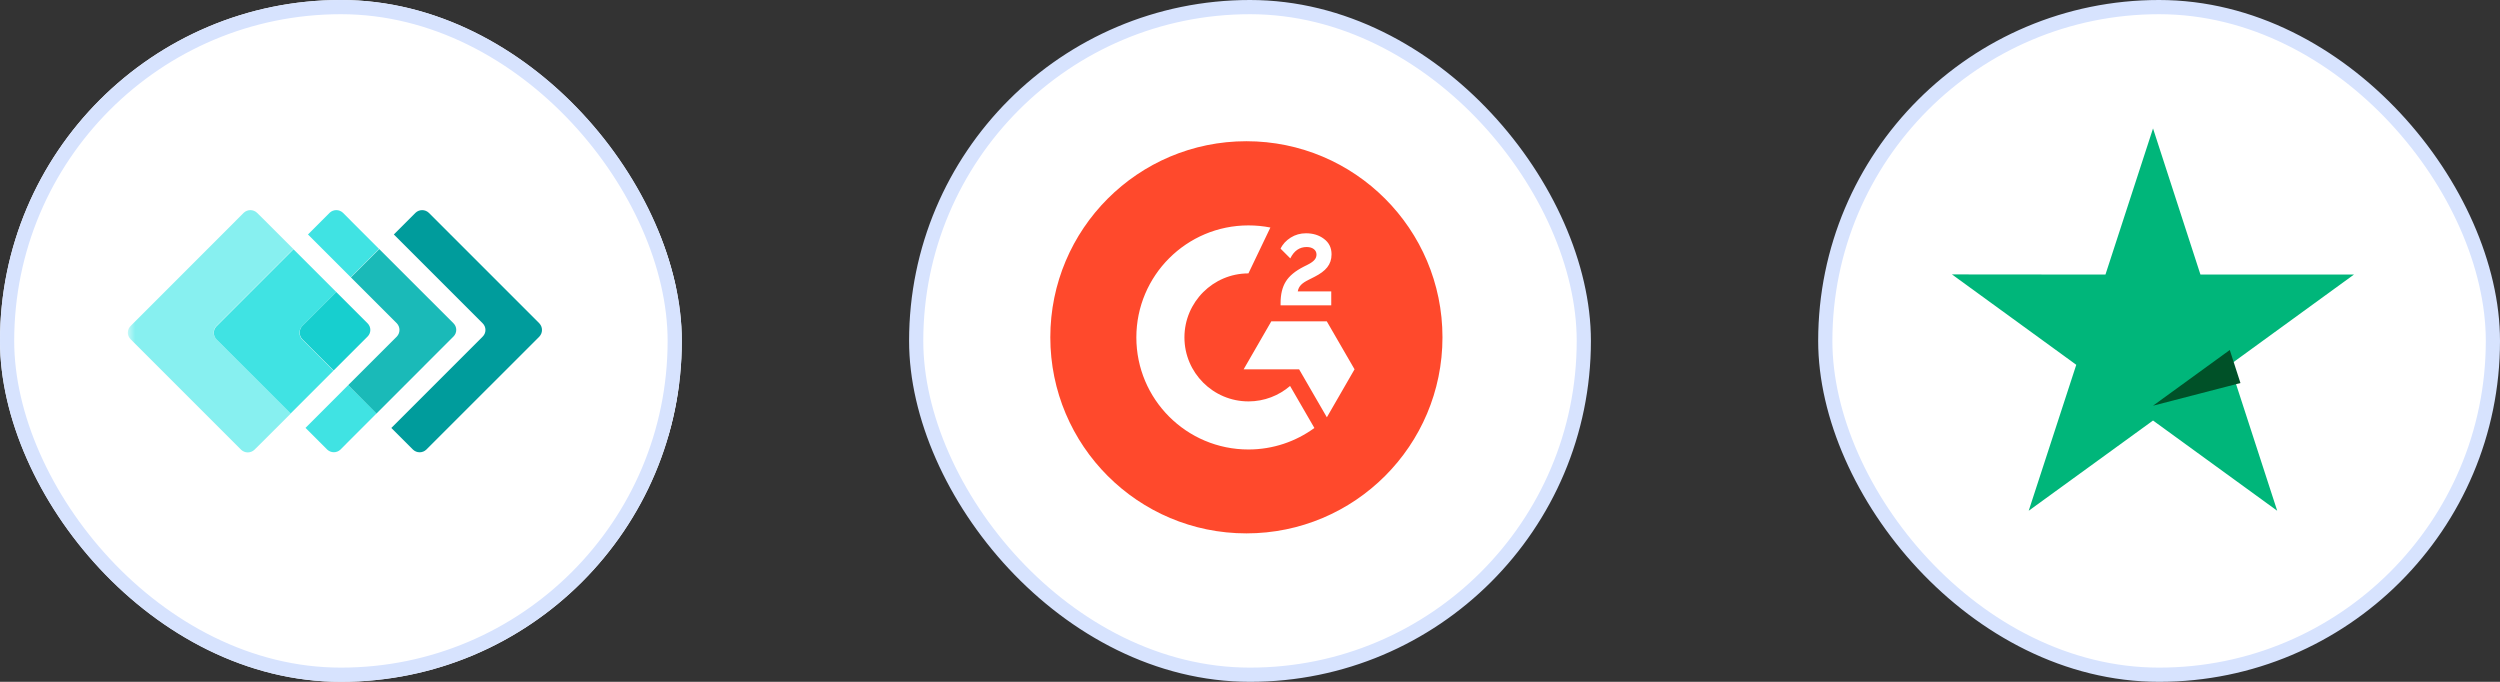 <svg fill="none" height="48" viewBox="0 0 176 48" width="176" xmlns="http://www.w3.org/2000/svg" xmlns:xlink="http://www.w3.org/1999/xlink"><rect x="0" y="0" width="176" height="48" fill="#333333" stroke="none"/><clipPath id="a"><rect height="48" rx="24" width="48"/></clipPath><mask id="b" height="24" maskUnits="userSpaceOnUse" width="116" x="9" y="12"><path d="m9 12h115.5v24h-115.5z" fill="#fff"/></mask><g clip-path="url(#a)"><rect fill="#fff" height="48" rx="24" width="48"/><g mask="url(#b)"><path d="m37.972 22.765-7.788-7.788c-.126-.118-.291-.184-.464-.184s-.338.066-.464.184l-1.53 1.531 6.257 6.257c.061.061.11.133.143.213.033.08.05.165.05.251 0 .086-.017.172-.05.251-.033.08-.082.152-.143.213l-6.434 6.434 1.53 1.53c.126.118.291.184.464.184s.338-.066.464-.184l7.965-7.963c.118-.126.184-.291.184-.464s-.066-.338-.184-.464z" fill="#009c9c"/><path d="m24.705 15.542-.566-.566c-.126-.118-.291-.184-.464-.184s-.338.066-.464.184l-1.53 1.531 1.016 1.016 1.994 1.995 1.991-1.995-1.978-1.98zm-.191 11.57-1.99 1.995-1.016 1.016 1.53 1.53c.126.118.292.184.464.184.173 0 .339-.066.464-.184l.562-.566 1.994-1.994z" fill="#40e3e3"/><path d="m27.939 22.764c.118.126.184.291.184.464s-.066.338-.184.464l-3.424 3.42 1.995 1.995 5.417-5.418c.061-.061.11-.133.143-.213.033-.08.05-.165.05-.251 0-.086-.017-.172-.05-.251s-.082-.152-.143-.213l-5.228-5.226-1.995 1.995 3.234 3.233z" fill="#1abab8"/><path d="m15.237 22.951 5.417-5.417-1.994-1.995-.569-.562c-.126-.118-.291-.184-.464-.184s-.338.066-.464.184l-7.971 7.975c-.061.061-.11.133-.143.212-.033.08-.05.165-.05.251s.017.172.05.251c.033.08.082.152.143.212l7.788 7.788c.126.118.291.184.464.184s.338-.066.464-.184l.572-.566 1.995-1.994-5.239-5.228c-.061-.061-.11-.133-.143-.213s-.05-.165-.05-.251.017-.172.05-.251.082-.153.143-.213z" fill="#87f0f0"/><path d="m21.281 22.95 2.394-2.39-1.995-1.995-1.016-1.015-5.417 5.417c-.061.061-.11.133-.143.213s-.05.165-.05.251c0 .086.017.172.05.251s.082.152.143.213l5.218 5.211 1.016-1.016 1.995-1.995-2.208-2.204c-.118-.126-.184-.291-.184-.464s.066-.338.184-.464" fill="#40e3e3"/><path d="m21.281 23.878 2.207 2.204 2.391-2.39c.061-.061.11-.133.143-.213s.05-.165.05-.251-.017-.172-.05-.251-.082-.152-.143-.213l-2.205-2.204-2.393 2.39c-.118.126-.184.292-.184.464 0 .172.066.339.184.464z" fill="#17cfcf"/><path d="m44.216 21.112c.022-.881.198-1.752.518-2.573.3-.757.762-1.439 1.355-1.998.633-.578 1.379-1.018 2.191-1.293.983-.323 2.014-.478 3.048-.458 1.151-.037 2.3.142 3.386.528.779.287 1.496.718 2.116 1.27.474.423.851.944 1.103 1.528.183.425.304.875.359 1.333.01.085-.001.171-.032.251-.031.08-.08.151-.144.207-.126.115-.29.177-.461.176h-1.903c-.149.007-.295-.039-.413-.129-.092-.074-.167-.166-.221-.271-.08-.139-.162-.277-.247-.413-.174-.253-.389-.475-.636-.657-.347-.258-.731-.463-1.138-.609-.567-.197-1.164-.289-1.764-.272-1.027-.051-2.035.289-2.821.952-.354.324-.637.718-.832 1.157-.194.439-.295.913-.296 1.393-.034.638-.049 1.277-.047 1.916 0 .68 0 1.32.047 1.916.044 1.3.424 2.245 1.128 2.83.803.619 1.801.932 2.814.88.538.004 1.075-.06 1.597-.19.457-.112.886-.319 1.257-.609.364-.298.647-.682.823-1.117.21-.54.31-1.115.295-1.693v-.2h-2.868c-.084.001-.167-.015-.244-.048s-.146-.081-.203-.142c-.06-.057-.107-.126-.139-.202-.032-.076-.048-.158-.047-.241v-1.669c.002-.168.069-.328.188-.447s.278-.187.446-.189h5.417c.168.003.328.07.446.189s.186.279.188.447v2.584c.01.886-.142 1.766-.447 2.597-.293.77-.756 1.464-1.355 2.031-.64.605-1.402 1.067-2.235 1.355-2.027.634-4.2.634-6.227 0-.809-.268-1.55-.706-2.174-1.286-.585-.573-1.038-1.266-1.327-2.032-.315-.831-.486-1.709-.508-2.597 0-.298-.027-.626-.034-.986-.007-.358 0-.731 0-1.107v-1.104c0-.362.02-.677.034-.989m21.513.711c-.398-.011-.794.056-1.165.2-.3.119-.575.293-.809.515-.212.202-.385.442-.508.707-.109.234-.183.483-.22.739h5.309c-.034-.252-.093-.499-.176-.739-.088-.264-.233-.505-.424-.707-.217-.226-.482-.401-.775-.515-.394-.147-.812-.215-1.232-.2zm-5.757 3.525c-.006-.843.129-1.68.4-2.479.246-.747.637-1.437 1.151-2.032.506-.574 1.126-1.036 1.822-1.355.745-.333 1.554-.5 2.37-.49.815-.01 1.623.153 2.37.481.7.305 1.329.751 1.849 1.31.509.552.905 1.198 1.165 1.903.276.733.416 1.51.413 2.293v1.056c-.002.168-.07.329-.189.448-.119.119-.28.187-.448.19h-7.849c-.007.33.068.657.221.951.15.266.355.497.603.677.26.193.554.336.866.423.331.092.673.139 1.016.139.412.012.825-.04 1.222-.152.278-.084.54-.214.775-.386.132-.101.274-.189.424-.26.142-.053.295-.078.447-.071h1.879c.172.002.338.07.461.19.062.055.111.125.142.202s.043.161.035.245c-.053.307-.178.597-.365.846-.275.398-.62.741-1.016 1.016-.521.362-1.091.647-1.693.846-.747.244-1.53.358-2.316.339-.813.009-1.619-.147-2.37-.458-.7-.289-1.327-.731-1.836-1.293-.513-.588-.904-1.271-1.151-2.011-.276-.83-.411-1.699-.4-2.573m17.171 1.7c-.022.423.116.838.389 1.162.257.291.738.436 1.446.436h1.433c.168.002.328.069.447.187s.187.278.19.446v1.551c-.003.168-.071.328-.19.447-.119.119-.279.187-.447.19h-1.74c-1.474 0-2.603-.357-3.386-1.07-.783-.713-1.178-1.805-1.185-3.277v-5.055h-1.565c-.083.001-.165-.015-.242-.048-.076-.033-.145-.081-.202-.142-.061-.056-.11-.125-.143-.202-.033-.077-.049-.159-.047-.242v-1.553c-.001-.083.015-.165.048-.242.033-.076.081-.145.142-.202.057-.06.126-.108.202-.141.076-.033.158-.049.241-.049h1.554v-3.833c.003-.167.07-.327.188-.445s.278-.186.445-.188h1.787c.167.003.327.07.445.188.118.118.186.278.189.445v3.833h3.047c.162.009.315.08.427.197s.176.273.179.436v1.554c-.003.167-.07.327-.188.445-.118.118-.278.186-.445.189h-3.048l.028 4.984zm15.445-1.717-2.587-6.7-2.584 6.7zm-1.294-10.32c.103-.007.206.006.304.041s.186.088.262.159c.151.175.266.379.338.6l5.757 14.857c.016.052.023.107.023.162-.002.168-.07.329-.189.447-.119.119-.279.187-.447.189h-1.694c-.118.012-.237.001-.35-.034-.113-.034-.219-.091-.31-.167-.111-.111-.198-.244-.257-.389l-1.016-2.607h-7.426l-1.016 2.607c-.059.146-.146.278-.257.39-.091.076-.196.132-.31.167-.113.034-.233.045-.35.033h-1.694c-.168-.004-.327-.072-.445-.191s-.185-.279-.188-.446c-.001-.055.007-.11.024-.163l5.756-14.857c.072-.221.188-.424.339-.599.075-.071.164-.125.262-.159.097-.034.201-.048.304-.04zm16.737 11.001c.048-.437.048-.877 0-1.314-.091-1.016-.406-1.754-.938-2.197-.547-.454-1.239-.694-1.95-.677-.708-.022-1.4.219-1.94.677-.272.249-.492.55-.647.884-.156.335-.243.697-.258 1.065-.036.297-.051.595-.047.894-.004.299.011.598.047.894.042.735.366 1.426.905 1.927.534.473 1.227.725 1.94.704.711.017 1.403-.223 1.95-.677.532-.443.847-1.177.938-2.197zm-2.177 5.688c-.438.005-.876-.042-1.303-.139-.35-.078-.69-.191-1.017-.338-.259-.131-.503-.29-.728-.474-.175-.139-.339-.292-.49-.458v5.005c-.003.168-.071.328-.19.447-.119.119-.279.187-.447.19h-1.784c-.168-.002-.329-.07-.448-.189-.119-.119-.187-.28-.189-.448v-15.42c.004-.167.072-.327.191-.445.119-.118.278-.185.446-.189h1.784c.167.003.327.07.446.188s.187.278.191.445v.542c.346-.384.765-.695 1.232-.917.326-.147.667-.261 1.016-.339.428-.097.865-.144 1.304-.139.734-.011 1.461.145 2.126.457.618.292 1.17.709 1.621 1.222.455.521.814 1.118 1.061 1.764.257.664.404 1.367.433 2.079.017.233.024.508.024.823s0 .59-.024.823c-.029.712-.175 1.415-.433 2.079-.247.646-.606 1.243-1.061 1.764-.451.514-1.003.93-1.621 1.222-.67.309-1.402.46-2.14.443zm15.464-5.688c.048-.437.048-.877 0-1.314-.094-1.016-.405-1.754-.941-2.197-.546-.455-1.239-.696-1.95-.677-.708-.022-1.399.219-1.94.677-.272.249-.492.55-.647.885-.156.335-.243.697-.258 1.065-.034.297-.049.595-.047.894-.003.299.013.598.047.894.042.735.366 1.426.905 1.927.534.473 1.227.725 1.94.704.711.018 1.404-.222 1.95-.677.536-.443.847-1.177.941-2.197zm-2.187 5.671c-.438.005-.875-.042-1.303-.139-.349-.079-.69-.192-1.016-.339-.263-.125-.51-.28-.738-.461-.177-.139-.342-.292-.495-.458v5.008c.001.083-.016.166-.048.243-.033.077-.081.146-.141.204-.057.06-.126.108-.202.141-.077.033-.159.049-.242.049h-1.788c-.167-.003-.327-.071-.445-.19s-.186-.279-.188-.447v-15.42c.002-.167.07-.327.188-.446s.278-.186.445-.188h1.788c.167.004.326.072.444.19.118.118.185.277.189.443v.542c.153-.165.318-.319.495-.458.228-.18.475-.335.738-.461.326-.146.667-.26 1.016-.338.428-.097.865-.144 1.303-.14.736-.011 1.464.146 2.13.458.618.294 1.169.71 1.622 1.222.453.521.811 1.119 1.057 1.764.258.664.404 1.367.433 2.079.017.233.023.508.023.823s0 .59-.023.823c-.029.712-.175 1.415-.433 2.079-.246.645-.604 1.242-1.057 1.764-.453.512-1.004.928-1.622 1.222-.666.311-1.394.468-2.13.458" fill="#fff"/></g></g><rect height="47" rx="23.5" stroke="#d7e3fe" width="47" x=".5" y=".5"/><rect fill="#fff" height="47" rx="23.5" width="47" x="64.5" y=".5"/><rect height="47" rx="23.5" stroke="#d7e3fe" width="47" x="64.5" y=".5"/><path d="m101.55 23.746c0 7.625-6.179 13.804-13.804 13.804-7.625 0-13.804-6.178-13.804-13.804 0-7.625 6.178-13.804 13.804-13.804 7.625 0 13.804 6.184 13.804 13.804z" fill="#ff492c"/><path d="m93.72 21.494h-3.567v-.166c0-.607.121-1.11.364-1.502.243-.398.663-.745 1.27-1.055l.276-.138c.491-.248.618-.464.618-.718 0-.304-.265-.525-.69-.525-.508 0-.889.265-1.154.801l-.685-.685c.149-.32.392-.574.712-.779.326-.204.685-.304 1.077-.304.491 0 .917.127 1.264.392.359.265.536.629.536 1.088 0 .734-.414 1.182-1.187 1.579l-.436.221c-.464.232-.69.442-.756.812h2.358zm-.315 1.126h-3.904l-1.949 3.379h3.904l1.955 3.379 1.949-3.379zm-5.516 5.638c-2.485 0-4.505-2.021-4.505-4.505 0-2.485 2.021-4.506 4.505-4.506l1.546-3.23c-.502-.099-1.016-.149-1.546-.149-4.356 0-7.89 3.534-7.89 7.885 0 4.356 3.528 7.89 7.89 7.89 1.734 0 3.341-.563 4.644-1.513l-1.712-2.959c-.784.674-1.811 1.088-2.932 1.088z" fill="#fff"/><rect fill="#fff" height="47" rx="23.5" width="47" x="128.5" y=".5"/><rect height="47" rx="23.5" stroke="#d7e3fe" width="47" x="128.5" y=".5"/><path d="m165.718 19.329h-10.807l-3.338-10.286-3.349 10.286-10.807-.01 8.752 6.363-3.348 10.275 8.752-6.353 8.742 6.353-3.338-10.275z" fill="#00b67a"/><path d="m157.728 26.965-.751-2.326-5.404 3.922z" fill="#005128"/></svg>